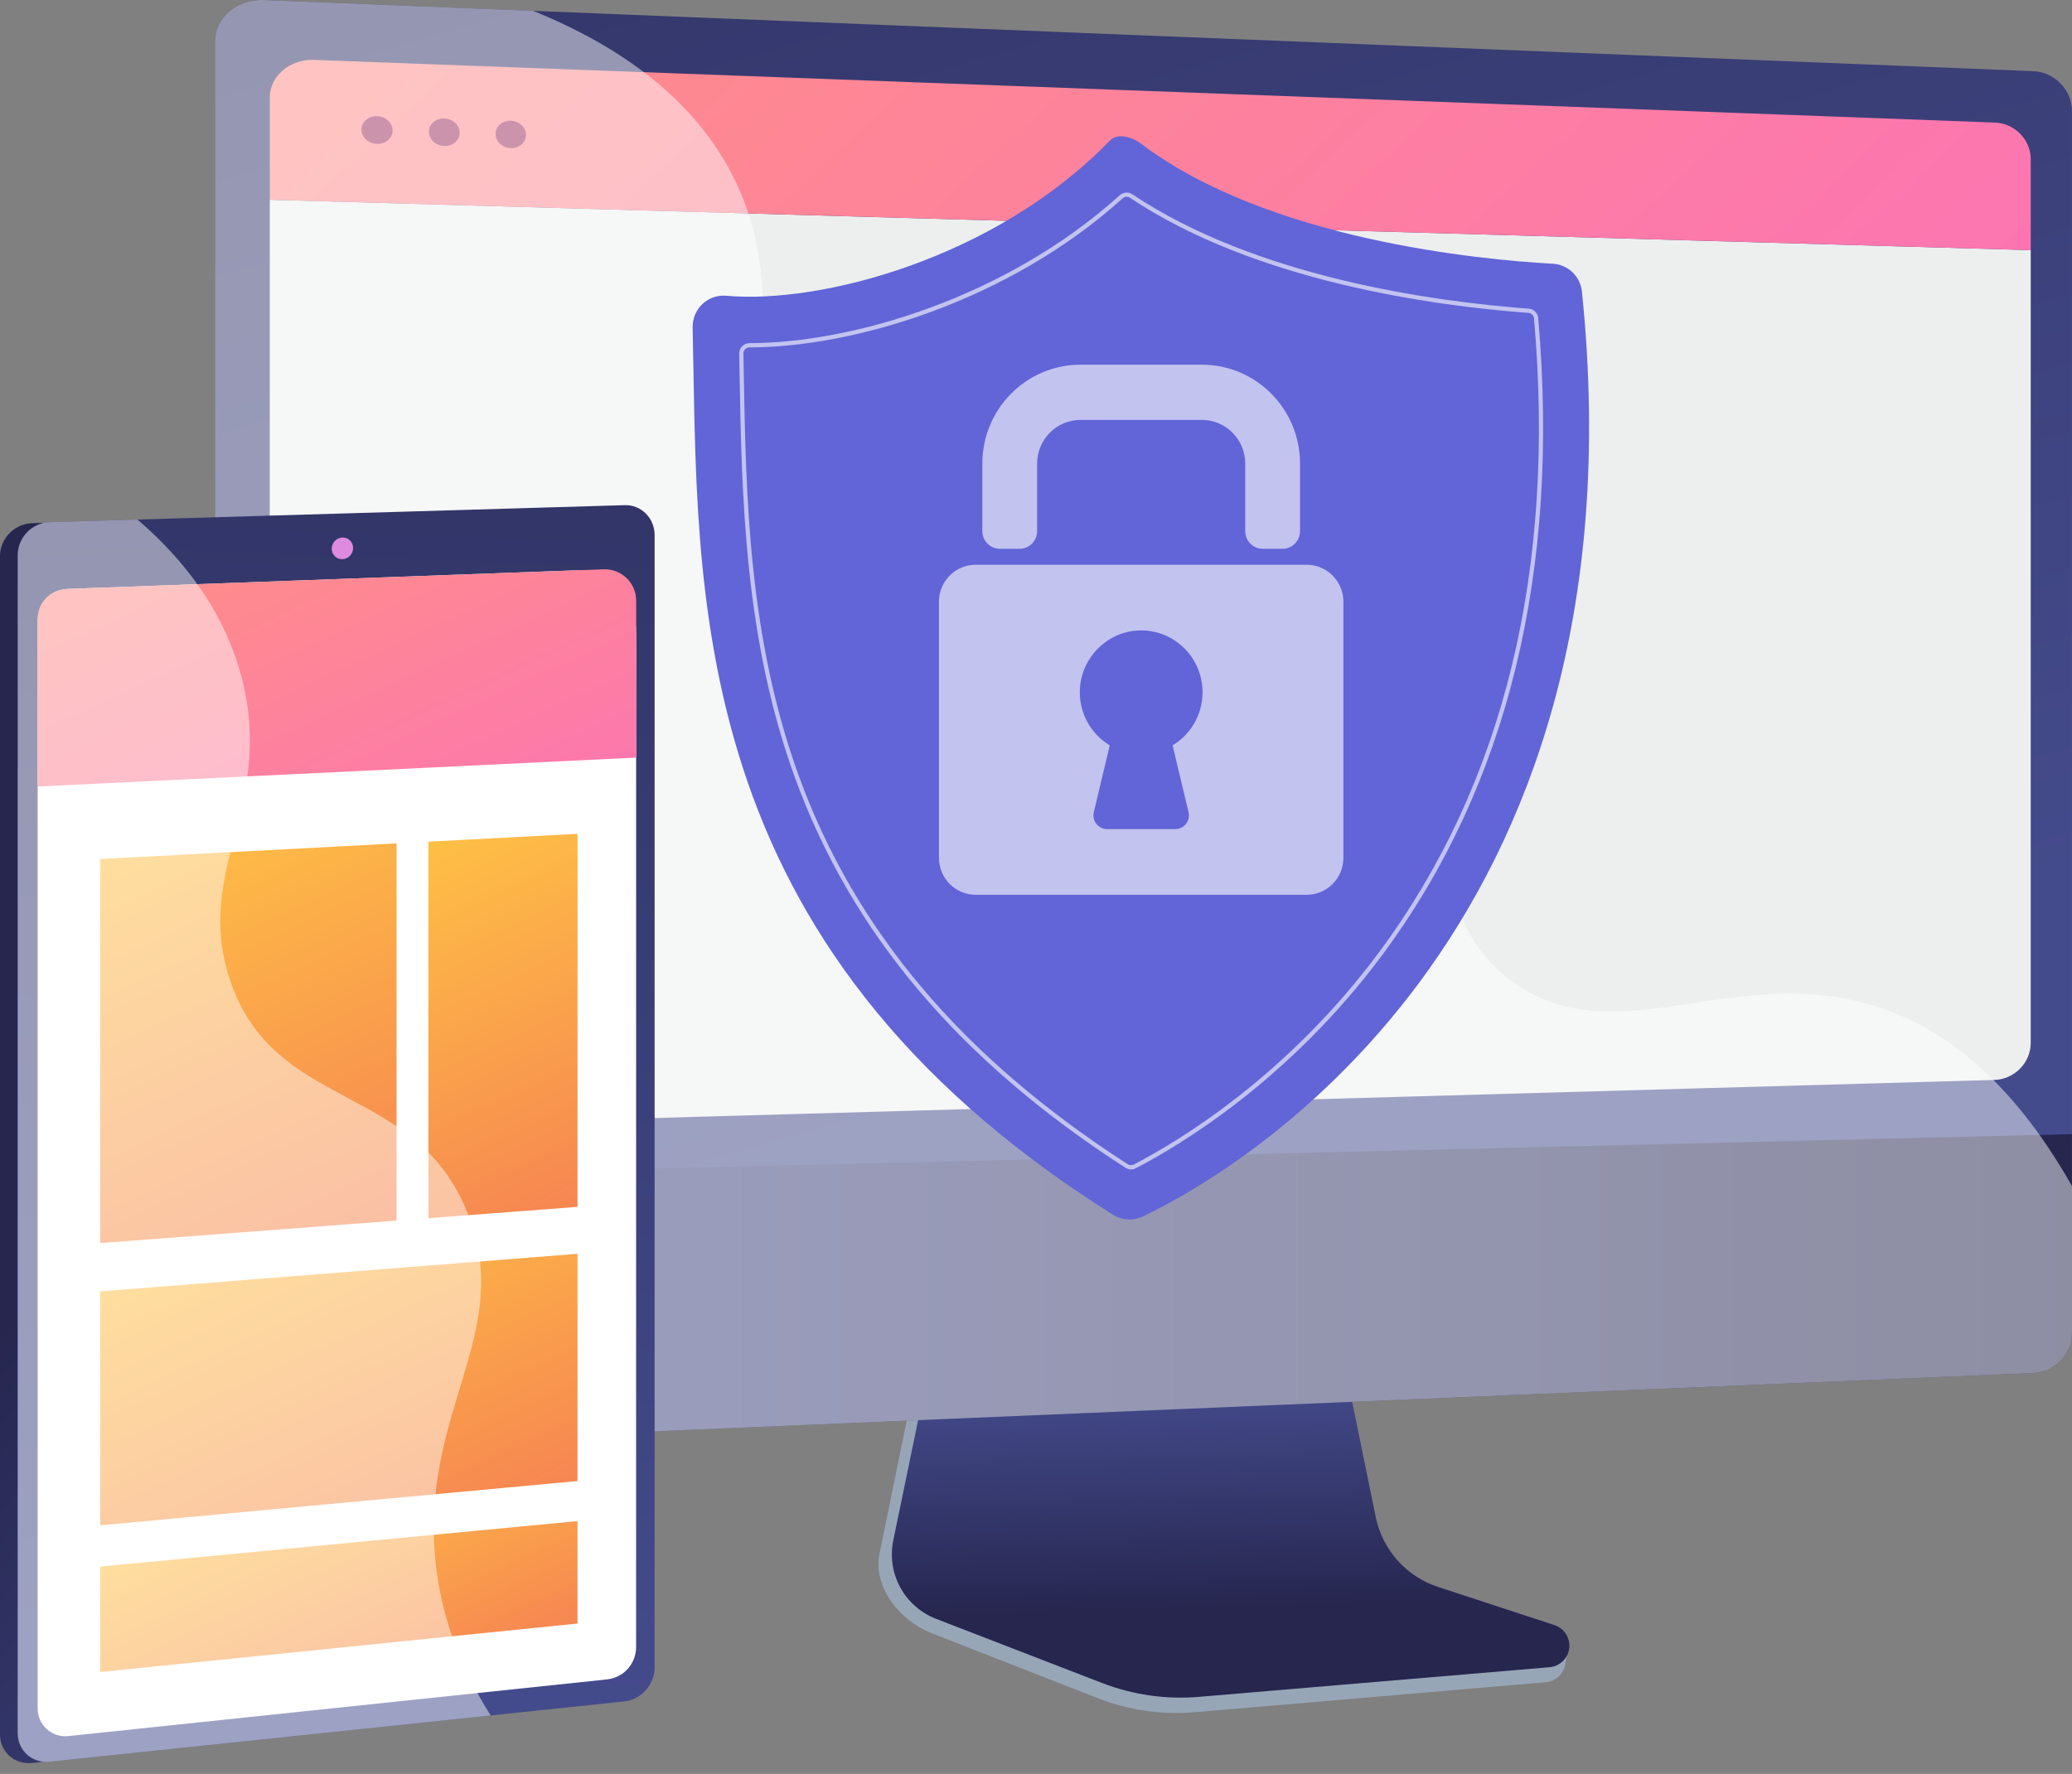 <svg width="181" height="155" viewBox="0 0 181 155" fill="none" xmlns="http://www.w3.org/2000/svg">
<rect x="0" y="0" width="181" height="155" fill="#808080" stroke="none"/>
<path d="M125.282 139.885C122.497 138.961 120.416 136.597 119.829 133.692L115.775 113.627L81.1 114.859L76.833 135.762C76.235 138.689 78.627 141.626 81.383 142.704L95.89 148.381C98.588 149.437 101.489 149.857 104.371 149.611L135.031 146.988C135.927 146.911 136.646 146.207 136.75 145.303C136.854 144.399 137.482 143.384 136.627 143.1L125.282 139.886V139.885Z" fill="#97A6B7"/>
<path d="M125.625 138.665C122.842 137.753 120.763 135.419 120.177 132.549L116.127 112.737L82.297 113.954L78.033 134.594C77.436 137.485 79.016 140.383 81.769 141.448L96.261 147.053C98.956 148.095 101.854 148.511 104.734 148.268L135.363 145.678C136.257 145.602 136.976 144.906 137.08 144.014C137.184 143.121 136.646 142.279 135.792 141.998L125.624 138.664L125.625 138.665Z" fill="url(#paint0_linear_46_1820)"/>
<path d="M180.998 99.677V9.708C180.998 7.863 179.478 6.293 177.615 6.218L23.065 0.004C20.714 -0.09 18.783 1.535 18.783 3.616V103.045L180.998 99.677Z" fill="url(#paint1_linear_46_1820)"/>
<path d="M23.564 17.454V95.122C23.564 97.061 25.355 98.596 27.54 98.534L174.216 94.362C175.967 94.312 177.395 92.857 177.395 91.128V21.857L23.563 17.454H23.564Z" fill="#EDEFEF"/>
<path d="M177.396 21.857V13.907C177.396 12.213 175.997 10.775 174.282 10.711L27.458 5.234C25.319 5.154 23.564 6.642 23.564 8.541V17.454L177.396 21.857Z" fill="url(#paint2_linear_46_1820)"/>
<path d="M34.297 11.407C34.297 12.074 33.689 12.596 32.938 12.573C32.185 12.549 31.575 11.987 31.575 11.318C31.575 10.648 32.185 10.127 32.938 10.152C33.689 10.178 34.297 10.739 34.297 11.407Z" fill="#9D3060"/>
<path d="M40.156 11.599C40.156 12.263 39.556 12.781 38.813 12.758C38.069 12.735 37.466 12.176 37.466 11.511C37.466 10.846 38.07 10.327 38.813 10.353C39.555 10.378 40.156 10.937 40.156 11.6V11.599Z" fill="#9D3060"/>
<path d="M45.949 11.79C45.949 12.449 45.355 12.965 44.62 12.942C43.886 12.919 43.289 12.364 43.289 11.703C43.289 11.041 43.886 10.525 44.62 10.551C45.355 10.576 45.949 11.13 45.949 11.79V11.79Z" fill="#9D3060"/>
<path d="M18.784 103.045V122.903C18.784 124.984 20.713 126.606 23.066 126.506L177.615 119.971C179.478 119.892 180.998 118.318 180.998 116.474V99.099L18.784 103.045Z" fill="url(#paint3_linear_46_1820)"/>
<g style="mix-blend-mode:soft-light" opacity="0.48">
<path d="M164.259 88.061C151.565 83.774 141.064 92.519 131.94 85.633C121.653 77.869 129.968 62.955 120.452 54.168C107.234 41.961 80.808 60.892 69.332 49.383C61.441 41.472 70.749 28.805 64.068 15.482C60.67 8.707 54.304 4.088 46.577 0.949L23.066 0.005C20.714 -0.09 18.784 1.535 18.784 3.617V122.903C18.784 124.984 20.714 126.606 23.066 126.506L177.615 119.971C179.478 119.892 180.998 118.319 180.998 116.474V103.636C175.555 94.013 169.547 89.848 164.258 88.061H164.259Z" fill="white"/>
</g>
<path d="M55.653 46.85V145.809C55.653 147.288 54.389 147.698 52.955 147.849L3.557 153.965L2.805 154.044C1.262 154.206 -0.003 153.079 -0.003 151.54V48.599C-0.003 47.059 1.262 45.763 2.805 45.717L3.826 45.687L53.4 46.448C54.834 46.406 55.653 45.369 55.653 46.85H55.653Z" fill="url(#paint4_linear_46_1820)"/>
<path d="M57.185 46.754V145.698C57.185 147.178 56.014 148.511 54.58 148.662L4.353 153.932C2.81 154.094 1.545 152.967 1.545 151.428V48.503C1.545 46.964 2.81 45.667 4.353 45.621L54.58 44.14C56.014 44.098 57.185 45.274 57.185 46.754Z" fill="url(#paint5_linear_46_1820)"/>
<path d="M6.02 51.455L49.953 49.848C53.023 49.736 55.572 52.194 55.571 55.266L55.566 143.922C55.566 145.374 54.471 146.591 53.027 146.743L5.963 151.697C4.534 151.848 3.289 150.727 3.289 149.29L3.287 54.29C3.287 52.763 4.495 51.511 6.019 51.455L6.02 51.455Z" fill="white"/>
<path d="M8.754 75.06L34.643 73.692L34.642 106.652L8.754 108.617V75.06Z" fill="url(#paint6_linear_46_1820)"/>
<path d="M8.754 112.839L50.451 109.554L50.449 129.409L8.755 133.279L8.754 112.839Z" fill="url(#paint7_linear_46_1820)"/>
<path d="M8.755 136.883L50.449 132.91V141.86L8.755 146.097V136.883Z" fill="url(#paint8_linear_46_1820)"/>
<path d="M37.426 73.545L50.452 72.857L50.45 105.453L37.425 106.441L37.426 73.545Z" fill="url(#paint9_linear_46_1820)"/>
<path d="M5.81 51.462L52.737 49.746C54.286 49.69 55.573 50.93 55.572 52.48V66.198L3.288 68.724V54.078C3.288 52.669 4.403 51.513 5.81 51.462Z" fill="url(#paint10_linear_46_1820)"/>
<path d="M30.845 47.885C30.845 48.407 30.428 48.845 29.913 48.861C29.398 48.878 28.979 48.467 28.979 47.943C28.979 47.42 29.398 46.982 29.913 46.967C30.428 46.95 30.845 47.362 30.845 47.885Z" fill="#DE8BDF"/>
<g style="mix-blend-mode:soft-light" opacity="0.48">
<path d="M40.857 106.014C36.273 94.49 23.919 97.212 20.071 85.565C16.929 76.058 23.917 70.487 21.181 59.48C19.646 53.304 15.869 48.715 12.009 45.396L4.354 45.622C2.811 45.668 1.546 46.964 1.546 48.503V151.429C1.546 152.968 2.811 154.095 4.354 153.933L42.861 149.892C39.771 145.02 38.53 140.568 38.091 136.87C36.494 123.415 45.057 116.574 40.858 106.016L40.857 106.014Z" fill="white"/>
</g>
<path d="M61.36 26.566C61.922 26.036 62.681 25.772 63.448 25.842C71.648 26.585 86.948 22.604 96.947 12.29C97.641 11.574 98.907 11.979 99.703 12.578C110.823 20.956 129.257 22.691 135.657 23.046C136.98 23.119 138.055 24.155 138.191 25.484C144.011 82.143 107.415 102.674 99.825 106.298C98.995 106.693 98.019 106.637 97.239 106.147C59.41 82.395 61.029 51.506 60.505 28.619C60.487 27.844 60.797 27.096 61.359 26.566H61.36Z" fill="url(#paint11_linear_46_1820)"/>
<path opacity="0.61" d="M98.802 102.183C98.633 102.183 98.464 102.135 98.317 102.04C83.815 92.696 74.362 81.523 69.42 67.885C65.006 55.705 64.79 43.302 64.599 32.359L64.573 30.9C64.569 30.657 64.66 30.427 64.829 30.253C64.999 30.079 65.228 29.982 65.472 29.982C74.454 29.982 87.934 25.985 97.822 17.054C98.125 16.78 98.574 16.746 98.915 16.974C109.779 24.24 125.275 26.356 133.546 26.97C133.986 27.003 134.334 27.349 134.372 27.793C136.294 49.9 131.732 68.594 120.814 83.356C112.659 94.381 102.989 100.125 99.21 102.084C99.082 102.149 98.942 102.183 98.802 102.183ZM99.042 101.753C102.798 99.807 112.41 94.097 120.519 83.134C131.382 68.448 135.919 49.839 134.005 27.825C133.982 27.563 133.778 27.359 133.519 27.341C125.213 26.724 109.646 24.596 98.712 17.284C98.511 17.149 98.247 17.169 98.067 17.331C88.107 26.327 74.524 30.354 65.48 30.354C65.327 30.354 65.192 30.41 65.091 30.514C64.992 30.615 64.938 30.75 64.942 30.893L64.968 32.352C65.158 43.266 65.373 55.636 69.766 67.758C74.679 81.317 84.083 92.428 98.515 101.728C98.673 101.83 98.875 101.84 99.042 101.754V101.753Z" fill="white"/>
<path opacity="0.61" d="M112.026 47.955H110.315C109.466 47.955 108.777 47.26 108.777 46.404V40.51C108.777 38.401 107.081 36.69 104.988 36.69H94.388C92.295 36.69 90.599 38.401 90.599 40.51V46.404C90.599 47.26 89.91 47.955 89.061 47.955H87.35C86.501 47.955 85.812 47.26 85.812 46.404V40.51C85.812 35.736 89.652 31.866 94.389 31.866H104.989C109.725 31.866 113.565 35.736 113.565 40.51V46.404C113.565 47.26 112.877 47.955 112.027 47.955H112.026Z" fill="white"/>
<path opacity="0.61" d="M114.146 49.346H85.229C83.457 49.346 82.021 50.793 82.021 52.579V74.95C82.021 76.736 83.457 78.185 85.229 78.185H114.146C115.918 78.185 117.354 76.737 117.354 74.95V52.579C117.354 50.793 115.918 49.346 114.146 49.346ZM103.825 70.967C104.005 71.72 103.438 72.445 102.669 72.445H96.706C95.937 72.445 95.371 71.72 95.55 70.967L96.942 65.128C95.299 64.138 94.226 62.288 94.335 60.195C94.477 57.484 96.656 55.264 99.345 55.096C102.461 54.9 105.048 57.39 105.048 60.488C105.048 62.46 103.999 64.185 102.433 65.128L103.825 70.967Z" fill="white"/>
<defs>
<linearGradient id="paint0_linear_46_1820" x1="106.992" y1="120.765" x2="107.52" y2="140.532" gradientUnits="userSpaceOnUse">
<stop stop-color="#444B8C"/>
<stop offset="1" stop-color="#26264F"/>
</linearGradient>
<linearGradient id="paint1_linear_46_1820" x1="111.296" y1="96.189" x2="53.202" y2="-107.746" gradientUnits="userSpaceOnUse">
<stop stop-color="#444B8C"/>
<stop offset="1" stop-color="#26264F"/>
</linearGradient>
<linearGradient id="paint2_linear_46_1820" x1="53.207" y1="-35.695" x2="159.073" y2="77.954" gradientUnits="userSpaceOnUse">
<stop stop-color="#FF9085"/>
<stop offset="1" stop-color="#FB6FBB"/>
</linearGradient>
<linearGradient id="paint3_linear_46_1820" x1="18.784" y1="112.805" x2="180.997" y2="112.805" gradientUnits="userSpaceOnUse">
<stop stop-color="#444B8C"/>
<stop offset="1" stop-color="#26264F"/>
</linearGradient>
<linearGradient id="paint4_linear_46_1820" x1="66.19" y1="132.234" x2="19.697" y2="92.579" gradientUnits="userSpaceOnUse">
<stop stop-color="#444B8C"/>
<stop offset="1" stop-color="#26264F"/>
</linearGradient>
<linearGradient id="paint5_linear_46_1820" x1="27.448" y1="148.638" x2="34.161" y2="-31.813" gradientUnits="userSpaceOnUse">
<stop stop-color="#444B8C"/>
<stop offset="1" stop-color="#26264F"/>
</linearGradient>
<linearGradient id="paint6_linear_46_1820" x1="12.106" y1="70.359" x2="36.353" y2="122.91" gradientUnits="userSpaceOnUse">
<stop stop-color="#FFC444"/>
<stop offset="1" stop-color="#F36F56"/>
</linearGradient>
<linearGradient id="paint7_linear_46_1820" x1="21.695" y1="104.273" x2="41.638" y2="147.495" gradientUnits="userSpaceOnUse">
<stop stop-color="#FFC444"/>
<stop offset="1" stop-color="#F36F56"/>
</linearGradient>
<linearGradient id="paint8_linear_46_1820" x1="24.28" y1="127.965" x2="37.766" y2="157.194" gradientUnits="userSpaceOnUse">
<stop stop-color="#FFC444"/>
<stop offset="1" stop-color="#F36F56"/>
</linearGradient>
<linearGradient id="paint9_linear_46_1820" x1="35.625" y1="71.628" x2="56.742" y2="117.396" gradientUnits="userSpaceOnUse">
<stop stop-color="#FFC444"/>
<stop offset="1" stop-color="#F36F56"/>
</linearGradient>
<linearGradient id="paint10_linear_46_1820" x1="20.793" y1="41.577" x2="41.912" y2="87.349" gradientUnits="userSpaceOnUse">
<stop stop-color="#FF9085"/>
<stop offset="1" stop-color="#FB6FBB"/>
</linearGradient>
<linearGradient id="paint11_linear_46_1820" x1="182.01" y1="-30.583" x2="150.432" y2="0.305" gradientUnits="userSpaceOnUse">
<stop stop-color="#AA80F9"/>
<stop offset="1" stop-color="#6165D7"/>
</linearGradient>
</defs>
</svg>
